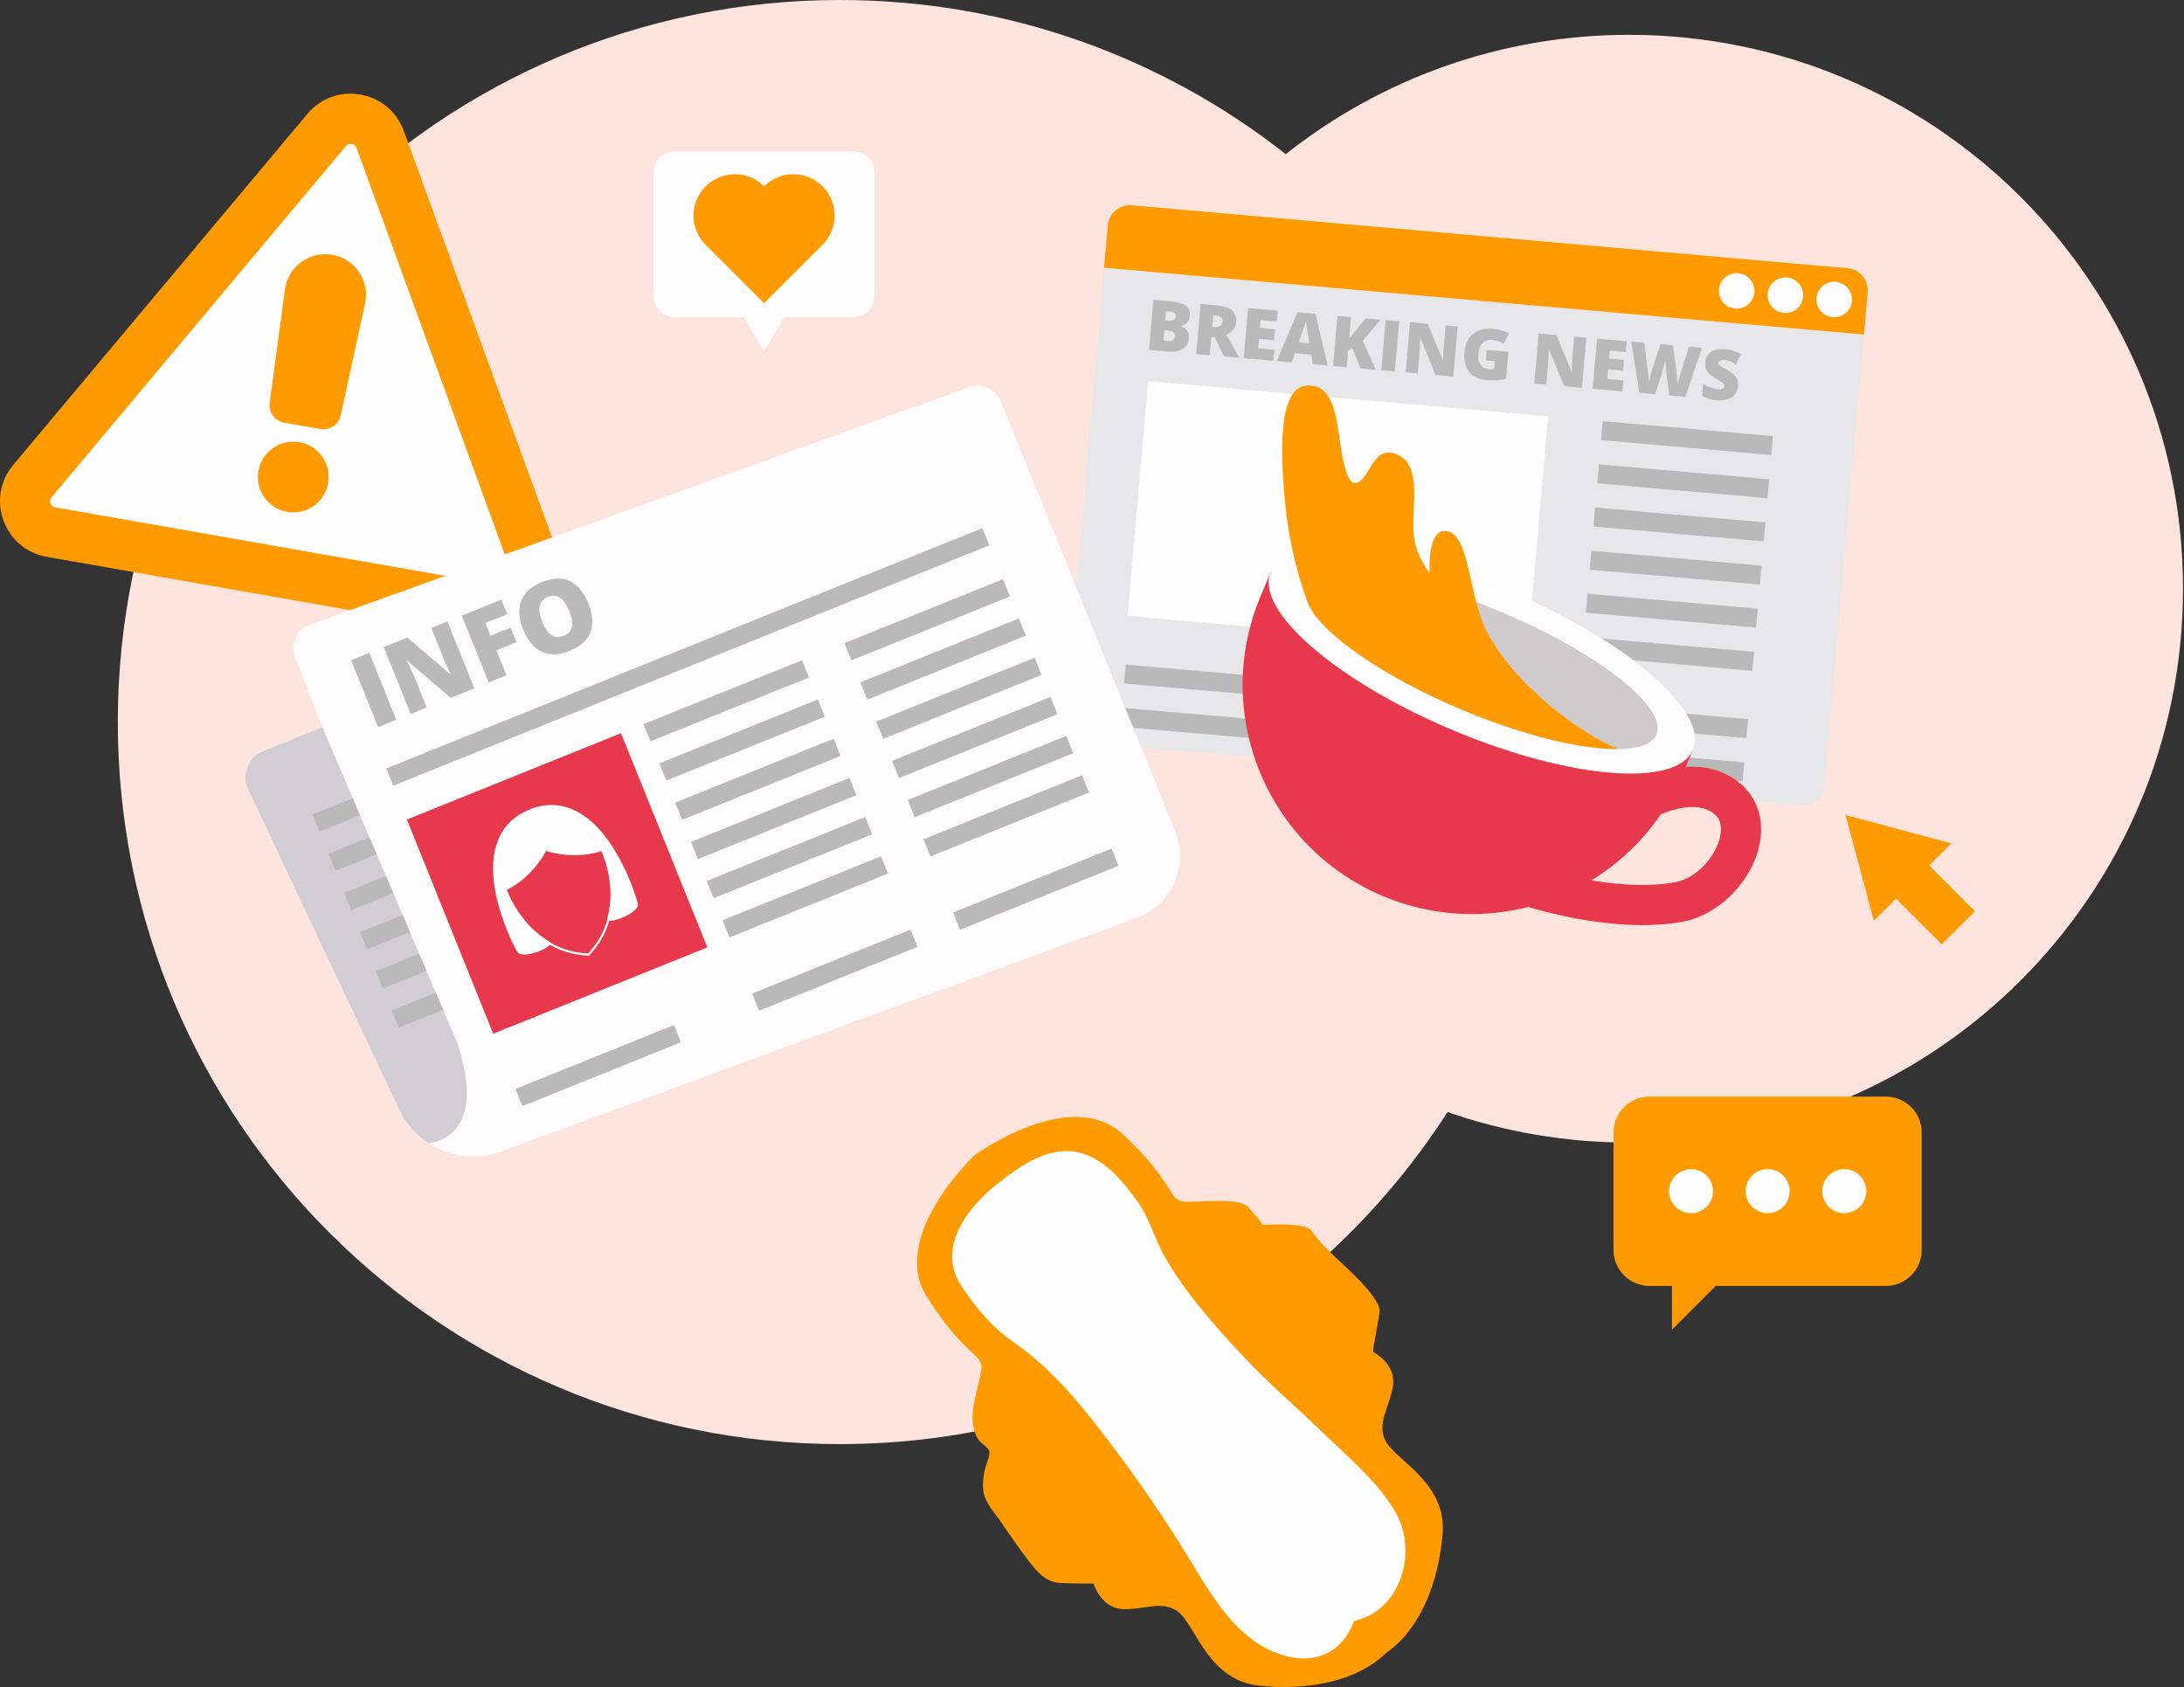 <?xml version="1.0" encoding="UTF-8"?>
<svg width="488px" height="377px" viewBox="0 0 488 377" version="1.1" xmlns="http://www.w3.org/2000/svg" xmlns:xlink="http://www.w3.org/1999/xlink">
    <rect x="0" y="0" width="488" height="377" fill="#333333" stroke="none"/>
    <title>Group 3</title>
    <g id="Page-1" stroke="none" stroke-width="1" fill="none" fill-rule="evenodd">
        <g id="ACTUALITES" transform="translate(-411, -253)">
            <g id="Group-3" transform="translate(411, 253)">
                <path d="M447.193,119.624 C447.02,120.375 446.909,121.158 446.799,121.932 C446.719,122.492 446.644,123.021 446.547,123.539 C446.504,123.769 446.451,124.005 446.335,124.15 C446.15,124.38 445.777,124.443 445.346,124.516 C445.167,124.546 444.982,124.577 444.799,124.624 C443.486,124.957 442.408,126.117 441.917,127.728 C441.605,128.75 441.546,129.811 441.488,130.835 C441.471,131.131 441.455,131.428 441.431,131.722 C441.394,132.2 441.339,132.69 441.287,133.166 C441.135,134.519 440.979,135.918 441.191,137.313 C441.316,138.142 441.577,138.964 441.961,139.768 C441.956,139.761 441.951,139.755 441.946,139.749 C440.359,137.735 439.478,135.041 439.465,132.162 C439.452,129.204 440.42,126.548 442.119,124.874 C442.589,124.41 443.116,124.012 443.672,123.591 C444.363,123.069 445.077,122.529 445.675,121.853 C446.224,121.232 446.648,120.529 447.058,119.848 C447.103,119.773 447.148,119.698 447.193,119.624 M450.858,113.881 C450.907,113.937 450.947,113.997 450.972,114.059 C451.09,114.353 450.895,114.735 450.652,114.982 C450.777,114.63 450.849,114.254 450.858,113.881 M464.965,113.376 C464.966,113.374 464.966,113.372 464.967,113.37 C465.12,113.288 465.46,113.439 465.588,113.496 C465.847,113.611 466.11,113.728 466.37,113.85 C466.049,113.934 465.747,114 465.466,113.965 C465.31,113.945 465.13,113.801 465.028,113.614 C464.962,113.491 464.959,113.403 464.965,113.376 M459.002,134.578 C459.104,135.002 459.23,135.395 459.36,135.745 C459.578,136.332 459.841,136.913 460.097,137.475 C460.755,138.921 461.376,140.288 461.271,141.738 C461.166,143.207 460.228,144.672 458.825,145.558 C457.23,146.565 455.408,146.704 454.16,146.643 C451.84,146.529 449.45,145.665 447.212,144.134 C447.743,144.239 448.281,144.296 448.82,144.303 C451.922,144.341 454.886,142.607 456.195,139.989 C456.503,139.375 456.718,138.728 456.927,138.102 C457.192,137.308 457.442,136.559 457.856,135.896 C458.164,135.405 458.558,134.973 459.002,134.578 M459.895,131.407 C459.933,131.256 459.98,131.105 460.036,130.957 C460.5,129.715 461.835,128.536 463.266,128.711 C463.606,128.753 463.945,128.865 464.304,128.983 C464.408,129.018 464.512,129.052 464.619,129.085 C463.551,130.062 462.321,131.021 460.907,131.977 L460.513,132.242 C460.257,132.413 460,132.586 459.744,132.763 C459.737,132.314 459.78,131.857 459.895,131.407 M469.918,120.483 C469.692,121.576 469.326,122.582 468.899,123.482 C468.922,123.351 468.937,123.222 468.952,123.098 C468.964,122.992 468.976,122.887 468.993,122.784 C469.11,122.058 469.46,121.377 469.83,120.654 C469.859,120.597 469.888,120.54 469.918,120.483 M470.742,121.28 C470.963,120.418 471.093,119.552 471.131,118.689 C471.192,117.346 470.989,116.274 470.513,115.415 C469.969,114.433 469.051,113.774 468.078,113.634 C467.404,113.226 466.688,112.908 465.987,112.597 C465.694,112.466 465.085,112.195 464.529,112.486 C464.115,112.704 463.912,113.141 464,113.627 C464.104,114.203 464.635,114.852 465.343,114.941 C465.86,115.006 466.326,114.881 466.778,114.759 C467.068,114.681 467.342,114.607 467.604,114.593 C467.654,114.591 467.703,114.59 467.752,114.592 C467.984,114.741 468.206,114.901 468.415,115.077 C469.275,115.801 469.783,116.723 469.808,117.605 C469.833,118.49 469.407,119.323 468.954,120.205 C468.565,120.965 468.162,121.75 468.021,122.627 C468.003,122.744 467.988,122.862 467.974,122.981 C467.934,123.315 467.897,123.63 467.749,123.839 C467.7,123.907 467.637,123.968 467.564,124.026 C467.293,124.005 467.022,124.099 466.8,124.299 C466.595,124.484 466.444,124.749 466.359,125.04 C466.283,125.166 466.224,125.301 466.183,125.443 C466.166,125.477 466.15,125.512 466.136,125.549 C466.078,125.71 466.072,125.882 466.113,126.047 C466.116,126.111 466.122,126.176 466.131,126.241 C465.964,126.457 465.873,126.732 465.865,126.993 C465.858,127.25 465.927,127.477 466.057,127.648 C465.861,127.863 465.659,128.076 465.449,128.288 C465.175,128.234 464.901,128.144 464.612,128.048 C464.223,127.92 463.822,127.788 463.385,127.734 C461.643,127.521 459.806,128.758 459.114,130.612 C458.758,131.563 458.705,132.546 458.803,133.457 C458.121,134.002 457.497,134.616 457.022,135.374 C456.545,136.136 456.264,136.977 455.994,137.79 C455.787,138.411 455.59,138.998 455.315,139.549 C454.171,141.837 451.565,143.352 448.832,143.319 C447.513,143.302 446.195,142.945 444.99,142.304 C443.42,140.728 442.435,138.953 442.164,137.166 C441.971,135.899 442.114,134.624 442.265,133.274 C442.319,132.792 442.375,132.292 442.413,131.798 C442.436,131.497 442.454,131.194 442.47,130.891 C442.528,129.88 442.582,128.924 442.858,128.015 C443.16,127.028 443.891,125.87 445.042,125.578 C445.186,125.541 445.343,125.515 445.51,125.486 C446.06,125.393 446.683,125.288 447.102,124.766 C447.36,124.444 447.45,124.058 447.513,123.722 C447.616,123.182 447.696,122.617 447.774,122.07 C448.067,120.009 448.37,117.876 449.893,116.726 C450.051,116.605 450.223,116.497 450.406,116.381 C450.707,116.191 451.018,115.995 451.297,115.728 C451.768,115.28 452.204,114.477 451.883,113.689 C451.708,113.255 451.352,112.972 451.063,112.774 C450.881,112.649 450.692,112.536 450.497,112.433 C450.366,112.222 450.197,112.03 449.985,111.867 C448.978,111.09 447.773,111.405 446.654,111.817 C446.642,111.819 446.63,111.821 446.618,111.824 C446.41,111.861 446.195,111.908 445.978,111.956 C445.054,112.158 444.182,112.349 443.685,111.853 C443.518,111.687 443.403,111.438 443.28,111.175 C443.246,111.104 443.214,111.033 443.178,110.962 C442.661,109.906 441.809,109.281 440.986,108.676 C440.449,108.282 439.934,107.905 439.548,107.427 C439.815,107.425 440.131,107.433 440.38,107.439 C441.473,107.468 442.165,107.47 442.54,107.264 C442.778,107.132 442.865,106.833 442.733,106.595 C442.602,106.358 442.305,106.271 442.068,106.4 C441.858,106.493 440.949,106.47 440.405,106.456 C439.127,106.423 438.598,106.425 438.361,106.807 C438.253,106.979 438.247,107.195 438.345,107.382 C438.836,108.319 439.632,108.904 440.403,109.47 C441.165,110.028 441.883,110.556 442.295,111.395 C442.327,111.46 442.357,111.526 442.388,111.592 C442.527,111.89 442.684,112.226 442.949,112.507 C441.339,112.236 439.937,111.122 438.464,109.57 C437.745,108.814 437.097,108.064 437.062,107.214 C437.029,106.491 439.529,106.11 440.349,105.983 C440.66,105.936 440.906,105.898 441.085,105.857 C441.349,105.797 441.515,105.534 441.455,105.268 C441.395,105.003 441.131,104.837 440.866,104.897 C440.721,104.93 440.48,104.968 440.2,105.011 C438.633,105.251 436.012,105.659 436.079,107.254 C436.131,108.544 437.105,109.57 437.75,110.248 C439.874,112.484 442.32,114.388 445.807,113.186 C446.04,113.105 446.279,113.013 446.521,112.92 C446.651,112.87 446.78,112.821 446.907,112.773 C447.874,112.623 448.874,112.765 449.76,113.167 C449.978,113.736 449.856,114.506 449.535,115.074 C449.216,115.635 448.757,116.11 448.271,116.613 C447.983,116.912 447.685,117.22 447.413,117.553 C446.952,118.118 446.578,118.739 446.215,119.34 C445.81,120.013 445.427,120.648 444.938,121.201 C444.405,121.803 443.761,122.29 443.079,122.806 C442.521,123.228 441.945,123.664 441.428,124.173 C439.513,126.06 438.467,128.898 438.481,132.166 C438.495,135.264 439.451,138.173 441.172,140.358 C442.072,141.5 443.178,142.43 444.395,143.1 C444.914,143.611 445.489,144.101 446.117,144.563 C448.656,146.436 451.421,147.495 454.112,147.626 C455.502,147.694 457.539,147.535 459.35,146.39 C461.013,145.34 462.126,143.586 462.254,141.809 C462.376,140.108 461.672,138.562 460.994,137.068 C460.745,136.521 460.488,135.956 460.283,135.402 C460.12,134.963 459.962,134.446 459.86,133.89 C460.252,133.602 460.659,133.329 461.061,133.059 L461.459,132.792 C463.149,131.649 464.59,130.498 465.81,129.315 C466.695,129.324 467.632,128.903 467.863,128.001 L467.866,127.99 C467.869,127.99 467.871,127.99 467.874,127.99 C468.008,127.996 468.139,127.947 468.236,127.854 C468.334,127.761 468.388,127.632 468.388,127.497 C468.387,127.199 468.304,126.895 468.16,126.631 C469.402,124.928 470.274,123.115 470.742,121.28" id="Fill-1" fill="#E6384C"></path>
                <path d="M287.295,34.441 C259.861,12.868 225.259,0 187.653,0 C98.553,0 26.324,72.229 26.324,161.329 C26.324,250.428 98.553,322.658 187.653,322.658 C244.652,322.658 294.745,293.096 323.442,248.471 C336.157,252.884 349.809,255.288 364.026,255.288 C432.373,255.288 487.778,199.882 487.778,131.535 C487.778,63.188 432.373,7.782 364.026,7.782 C335.041,7.782 308.386,17.75 287.295,34.441 Z" id="Fill-13" fill="#FFE4DD"></path>
                <path d="M2.96,103.877 L68.681,25.452 C74.921,18.005 86.883,20.106 90.211,29.234 L125.27,125.362 C128.598,134.49 120.798,143.798 111.229,142.117 L10.45,124.414 C0.881,122.733 -3.28,111.323 2.96,103.877" id="Fill-21" fill="#FF9A00"></path>
                <path d="M78.596,32.176 C79.395,32.316 79.597,32.869 79.672,33.078 L114.731,129.206 C114.807,129.414 115.008,129.968 114.488,130.589 C113.967,131.21 113.387,131.109 113.168,131.07 L12.39,113.367 C12.171,113.328 11.591,113.227 11.314,112.465 C11.036,111.703 11.414,111.252 11.557,111.082 L77.278,32.657 C77.419,32.487 77.798,32.035 78.596,32.176" id="Fill-23" fill="#FEFEFE"></path>
                <path d="M71.578,95.859 L63.492,94.439 C61.4,94.071 59.972,92.118 60.255,90.014 L63.661,64.674 C64.349,59.554 69.16,56.035 74.249,56.929 C79.337,57.823 82.66,62.771 81.562,67.819 L76.129,92.802 C75.678,94.878 73.67,96.226 71.578,95.859" id="Fill-25" fill="#FF9A00"></path>
                <path d="M73.311,107.958 C72.556,112.259 68.457,115.132 64.157,114.377 C59.856,113.622 56.983,109.523 57.738,105.223 C58.494,100.922 62.592,98.048 66.892,98.804 C71.193,99.559 74.067,103.658 73.311,107.958" id="Fill-27" fill="#FF9A00"></path>
                <path d="M402.268,179.952 L242.348,165.89 C239.624,165.651 237.611,163.249 237.85,160.525 L247.536,50.373 C247.775,47.649 250.177,45.636 252.901,45.875 L412.822,59.937 C415.545,60.177 417.559,62.578 417.32,65.302 L407.633,175.454 C407.394,178.178 404.992,180.192 402.268,179.952" id="Fill-29" fill="#E7E6E9"></path>
                <path d="M417.32,65.302 C417.559,62.578 415.546,60.176 412.822,59.937 L252.901,45.875 C250.177,45.635 247.775,47.649 247.536,50.373 L246.706,59.813 L416.49,74.742 L417.32,65.302 Z" id="Fill-31" fill="#FF9A00"></path>
                <path d="M391.999,65.347 C391.807,67.534 389.879,69.148 387.693,68.957 C385.508,68.764 383.892,66.838 384.084,64.651 C384.276,62.465 386.204,60.849 388.39,61.042 C390.575,61.234 392.19,63.161 391.999,65.347" id="Fill-33" fill="#FEFCFD"></path>
                <path d="M402.893,66.305 C402.701,68.492 400.773,70.106 398.587,69.915 C396.402,69.722 394.786,67.794 394.978,65.609 C395.17,63.423 397.097,61.807 399.283,62.001 C401.469,62.193 403.084,64.12 402.893,66.305" id="Fill-35" fill="#FEFCFD"></path>
                <path d="M413.787,67.263 C413.596,69.45 411.668,71.064 409.482,70.873 C407.297,70.68 405.681,68.752 405.873,66.567 C406.065,64.382 407.992,62.766 410.178,62.958 C412.363,63.151 413.979,65.078 413.787,67.263" id="Fill-37" fill="#FEFCFD"></path>
                <polygon id="Fill-39" fill="#FEFEFE" points="341.32 145.469 251.93 137.609 256.543 85.154 345.932 93.014"></polygon>
                <polygon id="Fill-41" fill="#B9B9B9" points="395.778 101.663 357.738 98.333 358.109 94.099 396.148 97.429"></polygon>
                <polygon id="Fill-43" fill="#B9B9B9" points="394.932 111.315 356.893 107.985 357.264 103.751 395.303 107.081"></polygon>
                <polygon id="Fill-45" fill="#B9B9B9" points="394.088 120.966 356.049 117.636 356.419 113.402 394.459 116.732"></polygon>
                <polygon id="Fill-47" fill="#B9B9B9" points="393.243 130.618 355.204 127.287 355.574 123.055 393.614 126.385"></polygon>
                <polygon id="Fill-49" fill="#B9B9B9" points="392.402 140.228 354.362 136.898 354.733 132.664 392.772 135.994"></polygon>
                <polygon id="Fill-51" fill="#B9B9B9" points="391.556 149.879 353.517 146.549 353.888 142.315 391.927 145.646"></polygon>
                <polygon id="Fill-53" fill="#B9B9B9" points="390.214 164.929 352.175 161.6 352.545 157.367 390.585 160.696"></polygon>
                <polygon id="Fill-55" fill="#B9B9B9" points="389.37 174.581 351.33 171.251 351.701 167.018 389.74 170.348"></polygon>
                <polygon id="Fill-57" fill="#B9B9B9" points="339.979 160.512 301.939 157.183 302.31 152.95 340.349 156.28"></polygon>
                <polygon id="Fill-59" fill="#B9B9B9" points="339.133 170.164 301.094 166.834 301.465 162.601 339.504 165.931"></polygon>
                <polygon id="Fill-61" fill="#B9B9B9" points="289.195 156.047 251.156 152.717 251.526 148.483 289.566 151.814"></polygon>
                <polygon id="Fill-63" fill="#B9B9B9" points="288.35 165.699 250.311 162.369 250.681 158.135 288.721 161.465"></polygon>
                <path d="M260.36,71.545 L261.269,71.625 C261.704,71.663 262.047,71.603 262.298,71.444 C262.552,71.287 262.694,71.032 262.724,70.68 C262.779,70.053 262.333,69.698 261.383,69.615 L260.535,69.541 L260.36,71.545 Z M260.167,73.756 L259.961,76.104 L261.024,76.197 C261.966,76.28 262.473,75.923 262.543,75.128 C262.575,74.756 262.475,74.459 262.24,74.237 C262.006,74.017 261.647,73.885 261.169,73.843 L260.167,73.756 Z M257.713,66.989 L261.615,67.331 C263.134,67.463 264.243,67.788 264.941,68.303 C265.637,68.82 265.945,69.554 265.862,70.508 C265.807,71.135 265.6,71.657 265.239,72.072 C264.879,72.488 264.43,72.736 263.894,72.818 L263.887,72.894 C264.565,73.138 265.04,73.488 265.314,73.944 C265.588,74.4 265.695,74.969 265.634,75.653 C265.546,76.668 265.095,77.434 264.281,77.951 C263.467,78.468 262.403,78.669 261.088,78.554 L256.734,78.173 L257.713,66.989 Z" id="Fill-65" fill="#B9B9B9"></path>
                <path d="M270.869,73.02 L271.433,73.069 C272.49,73.162 273.058,72.741 273.14,71.808 C273.208,71.038 272.723,70.607 271.688,70.517 L271.093,70.465 L270.869,73.02 Z M270.671,75.292 L270.314,79.362 L267.291,79.097 L268.269,67.913 L271.934,68.234 C274.974,68.5 276.398,69.734 276.205,71.937 C276.092,73.233 275.372,74.18 274.046,74.778 L276.878,79.936 L273.45,79.636 L271.435,75.359 L270.671,75.292 Z" id="Fill-67" fill="#B9B9B9"></path>
                <polygon id="Fill-69" fill="#B9B9B9" points="284.535 80.607 277.894 80.026 278.873 68.842 285.514 69.423 285.302 71.848 281.683 71.531 281.529 73.291 284.88 73.584 284.668 76.009 281.317 75.716 281.133 77.827 284.751 78.144"></polygon>
                <path d="M292.577,76.701 L292.257,74.823 C292.179,74.405 292.089,73.866 291.985,73.204 C291.882,72.542 291.816,72.068 291.79,71.784 C291.721,72.039 291.593,72.46 291.406,73.045 C291.219,73.63 290.816,74.779 290.198,76.493 L292.577,76.701 Z M293.354,81.379 L292.988,79.235 L289.354,78.916 L288.604,80.963 L285.284,80.673 L289.917,69.762 L293.948,70.115 L296.659,81.668 L293.354,81.379 Z" id="Fill-71" fill="#B9B9B9"></path>
                <path d="M307.423,82.611 L304.012,82.312 L302.174,77.842 L301.233,78.299 L300.905,82.04 L297.868,81.775 L298.847,70.59 L301.884,70.857 L301.459,75.714 C301.639,75.426 301.989,74.977 302.51,74.364 L305.158,71.143 L308.463,71.432 L304.498,76.134 L307.423,82.611 Z" id="Fill-73" fill="#B9B9B9"></path>
                <polygon id="Fill-75" fill="#B9B9B9" points="308.632 82.717 309.611 71.533 312.648 71.799 311.669 82.983"></polygon>
                <path d="M324.736,84.126 L320.772,83.779 L317.377,75.542 L317.307,75.536 C317.297,76.784 317.262,77.734 317.206,78.387 L316.764,83.428 L314.086,83.194 L315.064,72.009 L319.012,72.355 L322.403,80.484 L322.449,80.488 C322.475,79.355 322.519,78.446 322.579,77.762 L323.021,72.706 L325.715,72.942 L324.736,84.126 Z" id="Fill-77" fill="#B9B9B9"></path>
                <path d="M332.215,78.182 L337.043,78.605 L336.515,84.633 C335.165,84.967 333.704,85.066 332.133,84.928 C330.409,84.777 329.121,84.161 328.268,83.078 C327.414,81.996 327.069,80.53 327.232,78.678 C327.39,76.873 328.028,75.513 329.146,74.599 C330.264,73.684 331.751,73.308 333.608,73.471 C334.312,73.533 334.969,73.657 335.583,73.844 C336.195,74.031 336.725,74.247 337.171,74.492 L336.007,76.78 C335.236,76.311 334.37,76.035 333.406,75.95 C332.524,75.873 331.817,76.1 331.283,76.632 C330.751,77.163 330.438,77.963 330.345,79.028 C330.253,80.074 330.403,80.89 330.791,81.476 C331.178,82.062 331.783,82.391 332.604,82.463 C333.053,82.502 333.47,82.496 333.856,82.442 L334.009,80.69 L332.011,80.515 L332.215,78.182 Z" id="Fill-79" fill="#B9B9B9"></path>
                <path d="M353.469,86.641 L349.506,86.294 L346.111,78.057 L346.041,78.051 C346.03,79.299 345.995,80.249 345.939,80.902 L345.497,85.943 L342.82,85.709 L343.798,74.525 L347.745,74.87 L351.136,82.999 L351.182,83.003 C351.208,81.87 351.253,80.962 351.313,80.278 L351.755,75.222 L354.448,75.457 L353.469,86.641 Z" id="Fill-81" fill="#B9B9B9"></path>
                <polygon id="Fill-83" fill="#B9B9B9" points="362.527 87.434 355.886 86.853 356.865 75.669 363.506 76.25 363.294 78.675 359.675 78.358 359.521 80.118 362.872 80.411 362.66 82.836 359.309 82.543 359.125 84.654 362.743 84.971"></polygon>
                <path d="M376.565,88.663 L372.993,88.351 L372.348,83.384 C372.314,83.175 372.269,82.763 372.213,82.146 C372.156,81.53 372.121,81.015 372.105,80.602 C372.035,80.931 371.932,81.337 371.797,81.821 C371.664,82.305 371.534,82.75 371.408,83.155 C371.283,83.56 370.765,85.201 369.856,88.076 L366.283,87.763 L364.493,76.336 L367.407,76.592 L368.132,82.306 C368.299,83.569 368.402,84.572 368.439,85.315 C368.551,84.801 368.732,84.105 368.981,83.227 C369.229,82.35 369.455,81.624 369.653,81.051 L371.01,76.907 L373.81,77.152 L374.396,81.466 C374.5,82.159 374.597,82.956 374.688,83.858 C374.779,84.761 374.833,85.434 374.85,85.876 C374.966,85.316 375.233,84.351 375.651,82.979 L377.382,77.465 L380.297,77.72 L376.565,88.663 Z" id="Fill-85" fill="#B9B9B9"></path>
                <path d="M388.375,86.275 C388.314,86.968 388.085,87.568 387.687,88.076 C387.287,88.584 386.743,88.957 386.054,89.197 C385.364,89.438 384.574,89.519 383.682,89.441 C382.938,89.376 382.317,89.268 381.821,89.12 C381.325,88.971 380.816,88.742 380.293,88.435 L380.529,85.742 C381.079,86.088 381.658,86.371 382.267,86.591 C382.874,86.812 383.437,86.944 383.957,86.99 C384.406,87.029 384.742,86.981 384.966,86.843 C385.187,86.706 385.31,86.515 385.331,86.271 C385.345,86.117 385.314,85.98 385.24,85.858 C385.166,85.735 385.042,85.608 384.864,85.474 C384.689,85.34 384.214,85.057 383.44,84.625 C382.739,84.23 382.221,83.86 381.884,83.517 C381.546,83.174 381.308,82.794 381.167,82.375 C381.025,81.957 380.979,81.472 381.027,80.921 C381.118,79.891 381.563,79.121 382.362,78.61 C383.163,78.1 384.219,77.902 385.529,78.016 C386.688,78.118 387.845,78.489 389.001,79.129 L387.872,81.382 C386.868,80.811 385.986,80.492 385.227,80.425 C384.833,80.391 384.542,80.435 384.352,80.557 C384.161,80.679 384.057,80.842 384.039,81.046 C384.02,81.266 384.115,81.472 384.328,81.666 C384.539,81.858 385.127,82.228 386.093,82.775 C387.019,83.294 387.646,83.817 387.979,84.347 C388.309,84.877 388.441,85.52 388.375,86.275" id="Fill-87" fill="#B9B9B9"></path>
                <path d="M69.233,139.559 L216.514,86.51 C219.347,85.489 222.48,86.888 223.613,89.678 L262.557,185.638 C265.71,193.405 261.801,202.239 253.933,205.129 L112.04,257.259 C103.147,260.527 93.232,256.463 89.191,247.896 L55.45,176.376 C53.895,173.08 55.431,169.156 58.81,167.791 L72.028,162.453 L65.913,146.888 C64.757,143.946 66.259,140.63 69.233,139.559" id="Fill-89" fill="#FEFCFD"></path>
                <path d="M72.028,162.453 L58.81,167.791 C55.431,169.156 53.895,173.081 55.45,176.377 L89.191,247.896 C90.702,251.099 93.035,253.672 95.827,255.468 C110.276,252.857 101.846,232.278 101.846,232.278 L72.028,162.453 Z" id="Fill-91" fill="#D1CDD4"></path>
                <polygon id="Fill-93" fill="#E7384C" points="158.05 211.67 110.202 230.961 90.911 183.112 138.76 163.822"></polygon>
                <polygon id="Fill-95" fill="#B9B9B9" points="180.755 151.363 145.34 165.641 143.789 161.795 179.204 147.516"></polygon>
                <polygon id="Fill-97" fill="#B9B9B9" points="184.291 160.133 148.876 174.411 147.325 170.565 182.74 156.286"></polygon>
                <polygon id="Fill-99" fill="#B9B9B9" points="187.827 168.902 152.412 183.18 150.861 179.334 186.276 165.055"></polygon>
                <polygon id="Fill-101" fill="#B9B9B9" points="191.362 177.672 155.947 191.95 154.396 188.104 189.811 173.825"></polygon>
                <polygon id="Fill-103" fill="#B9B9B9" points="194.882 186.404 159.467 200.682 157.916 196.836 193.331 182.557"></polygon>
                <polygon id="Fill-105" fill="#B9B9B9" points="198.419 195.174 163.004 209.452 161.453 205.606 196.868 191.327"></polygon>
                <polygon id="Fill-107" fill="#B9B9B9" points="225.666 133.257 190.251 147.535 188.7 143.689 224.115 129.41"></polygon>
                <polygon id="Fill-109" fill="#B9B9B9" points="229.202 142.027 193.787 156.305 192.236 152.458 227.651 138.18"></polygon>
                <polygon id="Fill-111" fill="#B9B9B9" points="232.737 150.796 197.322 165.074 195.771 161.227 231.186 146.949"></polygon>
                <polygon id="Fill-113" fill="#B9B9B9" points="236.273 159.566 200.858 173.844 199.307 169.997 234.722 155.719"></polygon>
                <polygon id="Fill-115" fill="#B9B9B9" points="239.794 168.298 204.379 182.576 202.828 178.73 238.243 164.451"></polygon>
                <polygon id="Fill-117" fill="#B9B9B9" points="243.329 177.067 207.914 191.345 206.363 187.499 241.778 173.22"></polygon>
                <polygon id="Fill-119" fill="#B9B9B9" points="205.02 211.55 169.605 225.828 168.054 221.982 203.469 207.703"></polygon>
                <polygon id="Fill-121" fill="#B9B9B9" points="152.143 232.868 116.728 247.146 115.177 243.3 150.592 229.021"></polygon>
                <polygon id="Fill-123" fill="#B9B9B9" points="221.064 121.843 87.862 175.546 86.31 171.699 219.513 117.996"></polygon>
                <polygon id="Fill-125" fill="#B9B9B9" points="249.931 193.444 214.516 207.721 212.965 203.875 248.38 189.596"></polygon>
                <polygon id="Fill-127" fill="#B9B9B9" points="84.48 162.452 78.459 147.519 82.515 145.885 88.535 160.817"></polygon>
                <path d="M105.98,153.784 L100.69,155.917 L90.995,147.596 L90.903,147.633 C91.699,149.236 92.272,150.472 92.625,151.345 L95.337,158.075 L91.762,159.516 L85.743,144.583 L91.013,142.459 L100.63,150.646 L100.692,150.621 C99.99,149.154 99.455,147.965 99.086,147.052 L96.365,140.301 L99.96,138.851 L105.98,153.784 Z" id="Fill-129" fill="#B9B9B9"></path>
                <polygon id="Fill-131" fill="#B9B9B9" points="113.181 150.881 109.207 152.483 103.187 137.55 112.012 133.992 113.318 137.23 108.466 139.186 109.615 142.035 114.087 140.232 115.393 143.47 110.92 145.274"></polygon>
                <path d="M121.163,138.959 C122.327,141.847 123.913,142.885 125.922,142.075 C126.943,141.664 127.559,141.008 127.769,140.107 C127.981,139.208 127.787,138.014 127.188,136.53 C126.588,135.04 125.893,134.039 125.106,133.528 C124.319,133.02 123.428,132.964 122.434,133.365 C120.412,134.18 119.988,136.046 121.163,138.959 M131.437,134.816 C132.451,137.329 132.604,139.488 131.898,141.292 C131.194,143.097 129.653,144.478 127.276,145.436 C124.934,146.38 122.873,146.447 121.094,145.636 C119.314,144.827 117.919,143.165 116.906,140.652 C115.904,138.167 115.76,136.019 116.475,134.207 C117.188,132.396 118.73,131.011 121.1,130.056 C123.476,129.098 125.539,129.021 127.289,129.828 C129.039,130.635 130.422,132.298 131.437,134.816" id="Fill-133" fill="#B9B9B9"></path>
                <polygon id="Fill-135" fill="#B9B9B9" points="82.01 212.125 91.59 208.263 89.961 204.448 80.459 208.278"></polygon>
                <polygon id="Fill-137" fill="#B9B9B9" points="85.531 220.857 95.289 216.923 93.66 213.108 83.98 217.01"></polygon>
                <polygon id="Fill-139" fill="#B9B9B9" points="78.475 203.355 87.876 199.565 86.246 195.75 76.923 199.508"></polygon>
                <polygon id="Fill-141" fill="#B9B9B9" points="71.404 185.816 80.448 182.17 78.819 178.355 69.853 181.969"></polygon>
                <polygon id="Fill-143" fill="#B9B9B9" points="97.374 221.805 87.516 225.78 89.066 229.626 99.003 225.62"></polygon>
                <polygon id="Fill-145" fill="#B9B9B9" points="74.939 194.586 84.162 190.868 82.533 187.053 73.388 190.739"></polygon>
                <polygon id="Fill-147" fill="#FF9A00" points="435.985 188.437 412.371 182.109 418.698 205.723 423.637 200.785 433.871 211.017 441.279 203.609 431.046 193.375"></polygon>
                <path d="M339.6,202.052 L342.498,193.56 C342.675,193.619 360.611,199.63 374.317,197.121 C379.552,196.163 384.002,190.5 384.483,186.076 C384.761,183.51 383.792,181.905 381.339,180.872 C381.336,180.871 381.334,180.87 381.332,180.869 C377.109,179.096 370.638,181.948 368.704,183.087 L364.15,175.355 C365.31,174.672 375.745,168.791 384.807,172.596 C384.811,172.598 384.815,172.6 384.819,172.601 C390.9,175.16 394.11,180.559 393.404,187.046 C392.444,195.883 384.606,204.362 375.932,205.948 C359.902,208.882 340.422,202.332 339.6,202.052" id="Fill-161" fill="#E7384C"></path>
                <path d="M309.001,200.207 L309.001,200.207 C282.947,189.244 270.714,159.236 281.677,133.183 L283.927,127.835 L378.276,167.536 L376.026,172.884 C365.064,198.937 335.055,211.171 309.001,200.207" id="Fill-163" fill="#E7384C"></path>
                <path d="M378.276,167.536 C374.683,176.073 350.651,174.105 324.597,163.142 C298.544,152.18 280.335,136.372 283.926,127.835 C287.519,119.299 311.551,121.266 337.605,132.229 C363.659,143.193 381.868,159 378.276,167.536" id="Fill-165" fill="#FEFCFD"></path>
                <path d="M370.147,164.116 C367.627,170.104 348.103,167.602 326.539,158.528 C304.974,149.454 289.536,137.244 292.055,131.256 C294.575,125.268 314.099,127.77 335.664,136.844 C357.228,145.918 372.667,158.128 370.147,164.116" id="Fill-167" fill="#CDCBCB"></path>
                <path d="M292.232,134.692 C294.811,141.193 308.536,150.952 326.539,158.528 C340.413,164.366 353.436,167.48 361.632,167.366 C361.56,167.33 361.487,167.293 361.399,167.259 C353.851,164.353 337.867,152.949 331.792,140.228 C328.304,132.927 328.286,119.829 323.519,118.708 C318.752,117.586 319.453,127.999 319.453,127.999 C319.453,127.999 316.079,124.14 315.807,118.567 C315.536,112.995 317.629,104.126 312.442,101.663 C307.254,99.201 306.413,105.527 303.859,107.533 C301.305,109.538 300.242,104.279 299.407,98.619 C298.573,92.96 297.824,85.517 291.786,86.176 C285.749,86.837 285.942,100.48 287.205,112.913 C288.466,125.347 292.232,134.692 292.232,134.692" id="Fill-169" fill="#FF9A00"></path>
                <path d="M190.646,33.834 L150.8,33.834 C148.167,33.834 146.033,35.968 146.033,38.601 L146.033,66.121 C146.033,68.754 148.167,70.888 150.8,70.888 L166.28,70.888 L170.723,78.584 L175.166,70.888 L190.646,70.888 C193.279,70.888 195.413,68.754 195.413,66.121 L195.413,38.601 C195.413,35.968 193.279,33.834 190.646,33.834" id="Fill-171" fill="#FEFCFD"></path>
                <path d="M183.784,41.636 C180.178,38.029 174.33,38.029 170.723,41.636 C167.116,38.029 161.268,38.029 157.662,41.636 C154.055,45.242 154.055,51.09 157.662,54.697 L170.723,67.758 L183.784,54.697 C187.391,51.09 187.391,45.242 183.784,41.636" id="Fill-173" fill="#FF9A00"></path>
                <path d="M421.357,245.012 L368.568,245.012 C364.129,245.012 360.532,248.612 360.532,253.048 L360.532,279.281 C360.532,283.719 364.129,287.317 368.568,287.317 L373.589,287.317 L373.589,297.101 L383.374,287.317 L421.357,287.317 C425.795,287.317 429.393,283.719 429.393,279.281 L429.393,253.048 C429.393,248.612 425.795,245.012 421.357,245.012" id="Fill-175" fill="#FF9A00"></path>
                <path d="M382.754,266.143 C382.754,268.857 380.554,271.057 377.84,271.057 C375.126,271.057 372.926,268.857 372.926,266.143 C372.926,263.428 375.126,261.229 377.84,261.229 C380.554,261.229 382.754,263.428 382.754,266.143" id="Fill-177" fill="#FEFEFE"></path>
                <path d="M399.877,266.143 C399.877,268.857 397.677,271.057 394.963,271.057 C392.249,271.057 390.049,268.857 390.049,266.143 C390.049,263.428 392.249,261.229 394.963,261.229 C397.677,261.229 399.877,263.428 399.877,266.143" id="Fill-179" fill="#FEFEFE"></path>
                <path d="M416.999,266.143 C416.999,268.857 414.799,271.057 412.085,271.057 C409.371,271.057 407.171,268.857 407.171,266.143 C407.171,263.428 409.371,261.229 412.085,261.229 C414.799,261.229 416.999,263.428 416.999,266.143" id="Fill-181" fill="#FEFEFE"></path>
                <path d="M131.635,212.793 L131.416,213.034 L131.092,213.016 C128.178,212.851 125.448,212.044 122.973,210.624 C122.939,210.534 122.868,210.452 122.747,210.381 C120.77,209.228 118.958,207.676 117.363,205.771 C114.659,202.54 113.518,199.427 113.471,199.295 L113.29,198.797 L113.8,198.524 C116.527,197.065 118.537,195.002 119.744,193.528 C121.036,191.95 121.722,190.667 121.752,190.611 L122.019,190.1 L122.571,190.278 C122.717,190.324 124.059,190.733 126.044,190.946 C127.937,191.15 130.817,191.21 133.784,190.335 L134.339,190.172 L134.561,190.652 C134.619,190.779 135.99,193.799 136.331,197.997 C136.532,200.475 136.33,202.851 135.731,205.06 C135.694,205.198 135.7,205.309 135.738,205.4 C134.97,208.146 133.593,210.633 131.635,212.793 M140.839,196.976 C139.452,193.592 137.892,190.642 136.184,188.187 C131.229,181.064 125.032,178.116 118.247,180.897 C111.538,183.647 109.169,189.981 110.534,198.388 C111.027,201.415 112.002,204.711 113.435,208.206 C114.064,209.742 114.763,211.21 115.518,212.601 L115.573,212.557 C115.579,212.572 115.582,212.589 115.589,212.604 C116.29,214.314 121.872,212.402 122.849,211.098 C125.359,212.516 128.12,213.324 131.066,213.491 L131.616,213.522 L131.989,213.113 C133.96,210.937 135.357,208.435 136.152,205.676 C137.716,205.989 142.858,203.681 142.546,201.955 C142.524,201.832 142.494,201.712 142.447,201.598 L142.447,201.597 C142.007,200.067 141.473,198.522 140.839,196.976" id="Fill-183" fill="#FEFEFE"></path>
                <path d="M293.025,274.969 C291.645,273.014 282.192,273.683 282.192,273.683 C282.192,273.683 281.046,272.01 278.916,269.721 C276.786,267.433 268.059,268.695 264.557,268.493 C261.055,268.291 262.715,264.536 250.979,253.514 C239.243,242.492 217.816,258.068 217.816,258.068 C217.816,258.068 198.495,276.19 207.119,289.786 C215.741,303.382 219.741,302.457 219.282,305.935 C218.737,310.062 216.694,314.473 217.488,318.755 C217.675,319.769 218.014,320.735 218.571,321.608 C219.103,322.44 220.784,323.372 221.029,324.204 C221.325,325.211 220.189,327.543 219.99,328.603 C219.702,330.14 219.498,331.731 219.741,333.291 C220.127,335.769 222.278,338.01 223.664,340.067 C225.593,342.932 227.569,345.767 229.669,348.509 C231.625,351.065 233.537,353.493 236.883,353.685 C239.363,353.827 241.866,353.798 244.35,353.82 C244.35,353.82 245.928,359.187 250.722,359.51 C255.517,359.834 260.205,357.147 263.789,360.616 C267.373,364.086 270.338,375.45 281.313,376.62 C292.287,377.789 303.178,375.692 309.785,369.276 C317.327,363.99 321.432,353.687 322.343,342.688 C323.254,331.69 312.648,326.644 309.913,322.471 C307.178,318.3 310.696,314.2 311.279,309.43 C311.86,304.666 306.897,302.108 306.886,302.103 C306.507,301.908 308.433,293.596 308.244,292.572 C308.037,291.447 307.382,290.459 306.706,289.536 C302.765,284.156 296.814,280.344 293.025,274.969" id="Fill-185" fill="#FF9A00"></path>
                <path d="M287.259,312.32 C280.603,306.301 274.016,299.289 268.265,292.279 C265.263,288.621 262.482,284.764 260.166,280.633 C257.979,276.728 256.831,272.242 254.251,268.59 C249.821,262.317 243.904,255.713 235.553,257.484 C230.704,258.513 226.841,261.405 223.024,264.368 C219.913,266.781 207.967,277.036 214.855,287.381 C218.125,292.292 221.602,296.518 226.5,299.91 C235.784,306.34 242.588,315.151 249.31,324.099 C254.908,331.551 260.167,339.259 265.063,347.191 C270.564,356.102 276.183,366.844 287.034,369.935 C289.733,370.704 292.672,370.818 295.321,369.891 C298.938,368.626 301.236,365.645 302.574,362.174 C313.173,359.787 316.911,346.531 311.717,337.719 C307.771,331.025 301.076,325.397 295.534,320.066 C292.813,317.447 290.062,314.853 287.259,312.32" id="Fill-187" fill="#FEFEFE"></path>
            </g>
        </g>
    </g>
</svg>